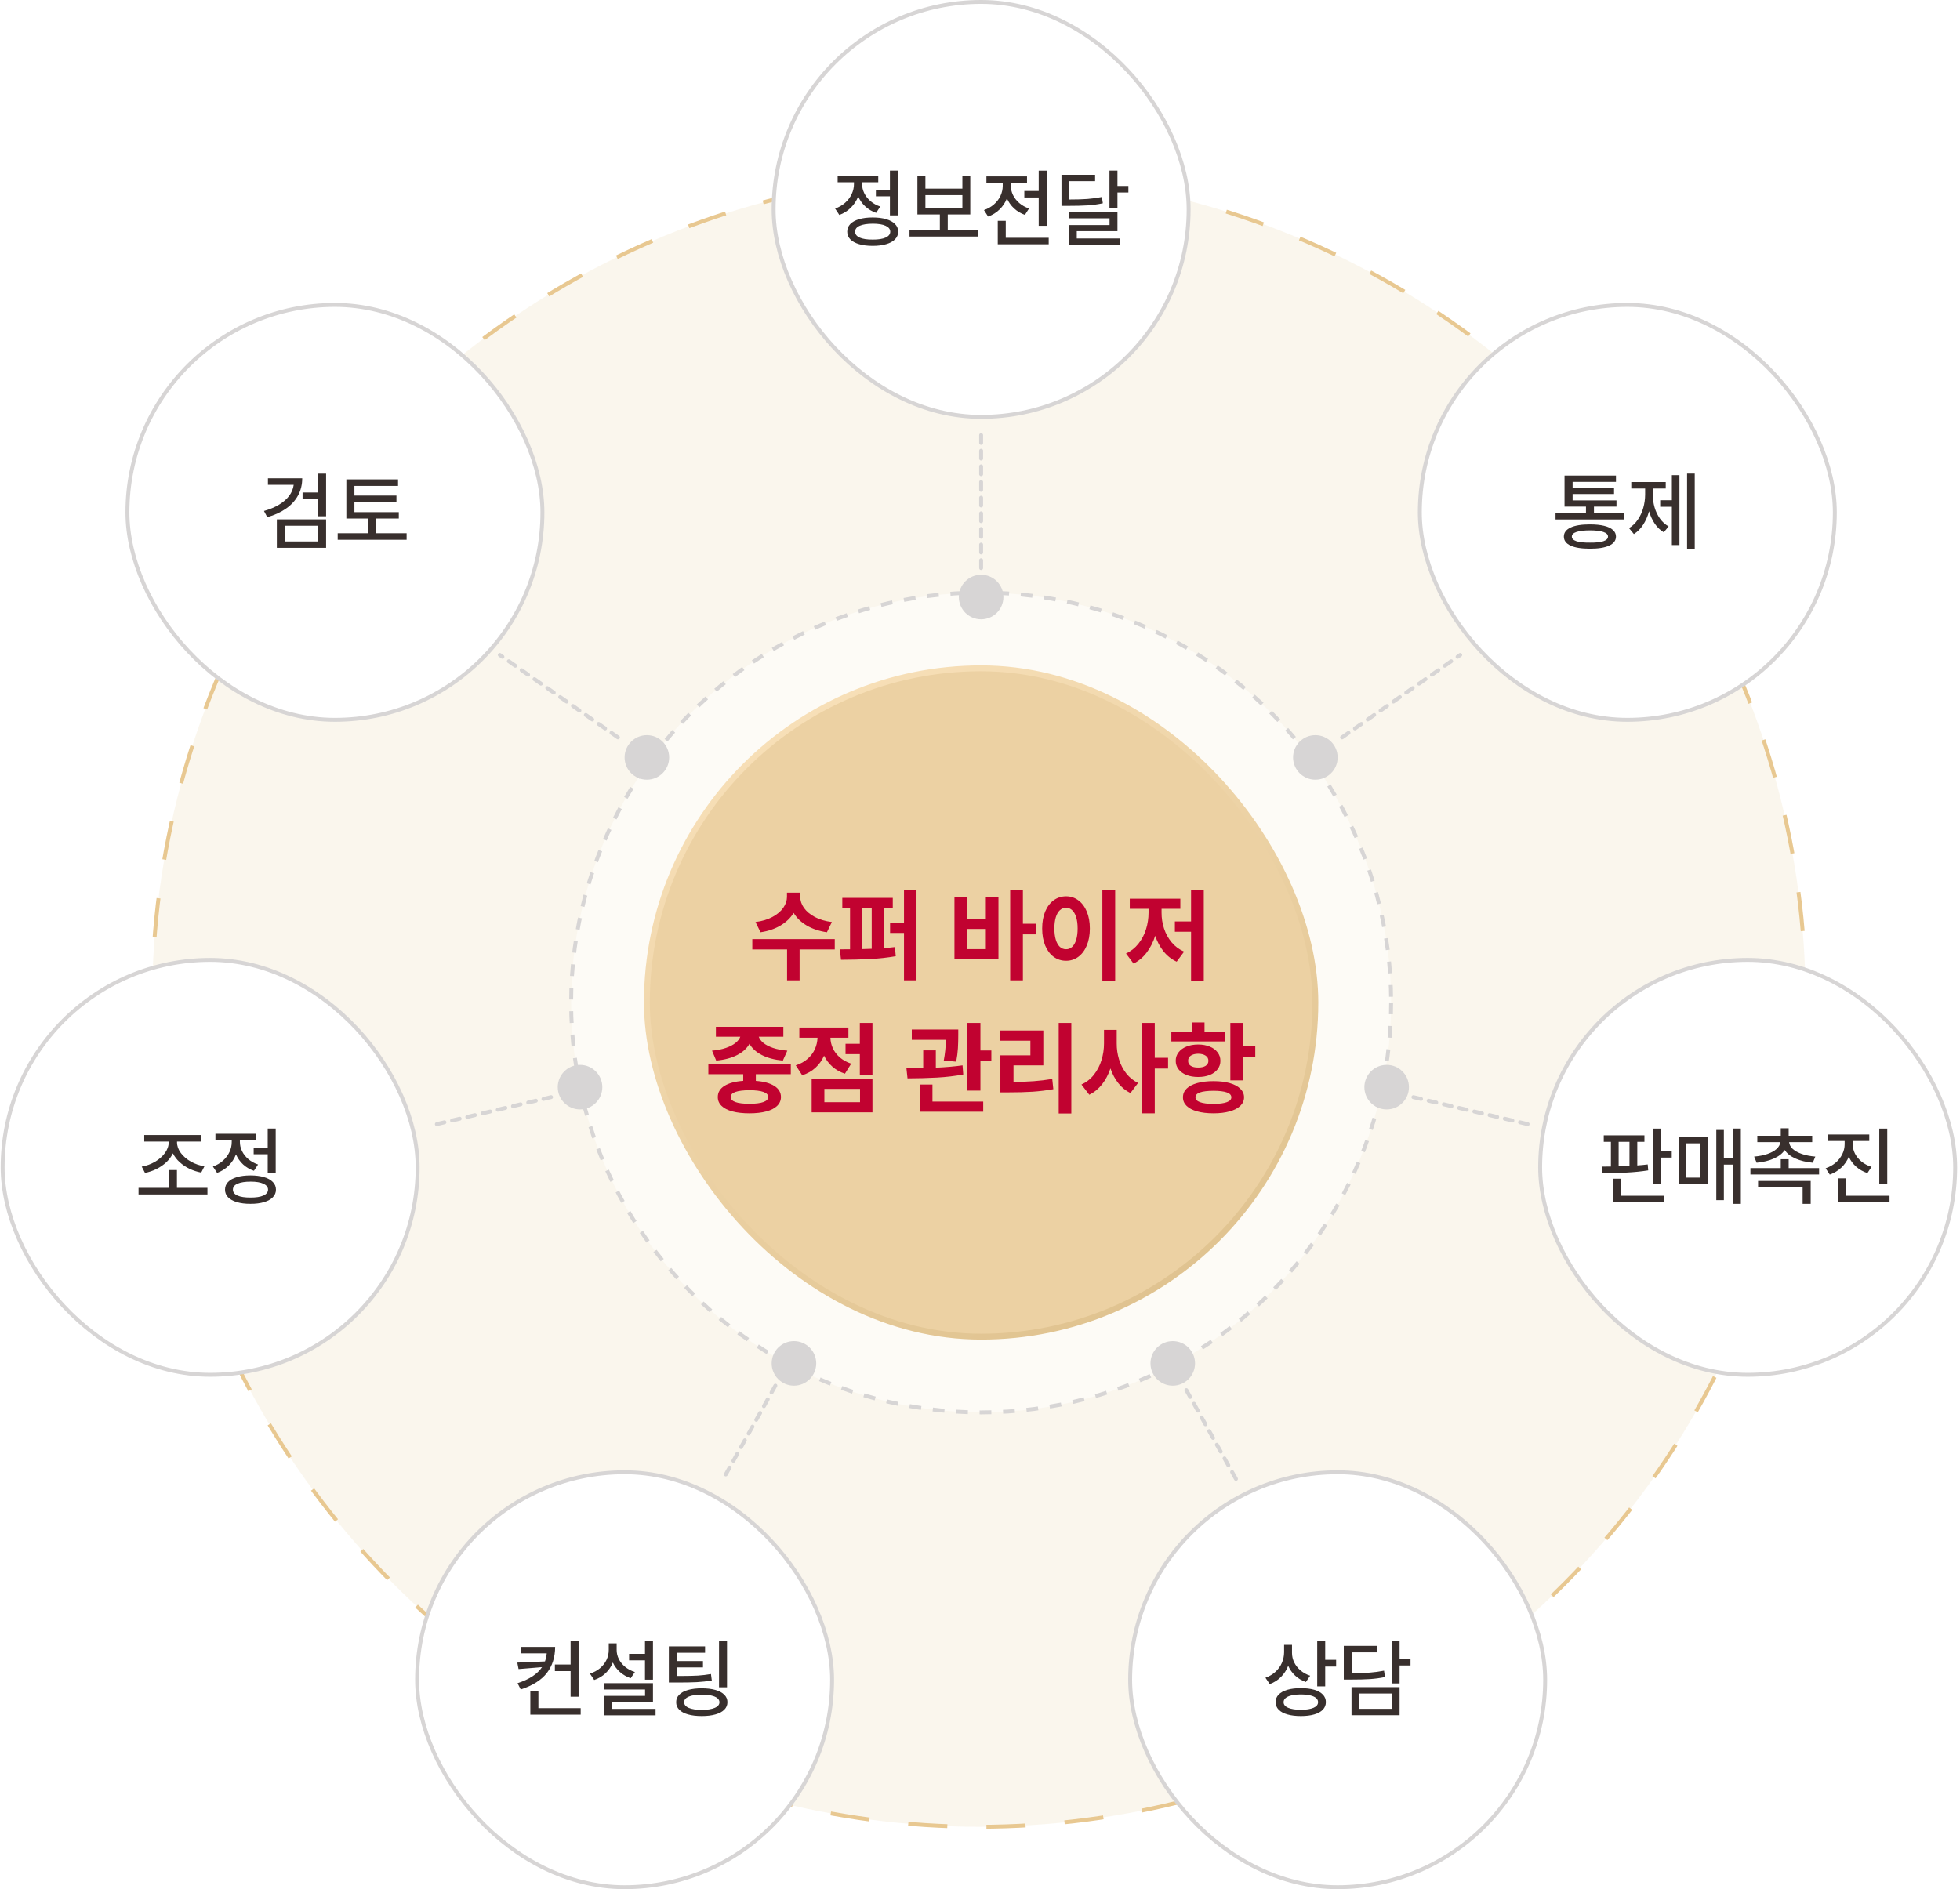<svg width="501" height="483" viewBox="0 0 501 483" fill="none" xmlns="http://www.w3.org/2000/svg">
<ellipse cx="250.217" cy="255.739" rx="211.312" ry="211.313" fill="#F7EEDD" fill-opacity="0.5" stroke="#E8C891" stroke-linejoin="round" stroke-dasharray="10 10"/>
<ellipse cx="250.787" cy="256.309" rx="104.802" ry="104.802" fill="white" fill-opacity="0.5" stroke="#D7D5D5" stroke-dasharray="3 3"/>
<rect x="165.351" y="170.872" width="170.873" height="170.873" rx="85.436" fill="#ECD1A3"/>
<rect x="165.351" y="170.872" width="170.873" height="170.873" rx="85.436" stroke="url(#paint0_linear_384_1610)" stroke-width="1.5"/>
<g filter="url(#filter0_d_384_1610)">
<path d="M204.563 229.342C204.555 230.281 204.864 231.204 205.49 232.109C206.125 233.007 207.052 233.785 208.27 234.445C209.489 235.097 210.945 235.529 212.638 235.74L211.368 238.355C209.388 238.068 207.665 237.492 206.201 236.629C204.745 235.757 203.632 234.682 202.862 233.404C202.084 234.682 200.966 235.757 199.511 236.629C198.063 237.492 196.362 238.068 194.407 238.355L193.112 235.74C194.788 235.529 196.231 235.097 197.441 234.445C198.66 233.785 199.583 233.007 200.209 232.109C200.835 231.204 201.153 230.281 201.161 229.342V228.225H204.563V229.342ZM192.3 240.107H213.374V242.748H204.386V250.645H201.186V242.748H192.3V240.107ZM228.202 232.186H225.942V242.405C226.907 242.338 227.847 242.249 228.761 242.139L228.964 244.475C226.882 244.839 224.694 245.08 222.4 245.198C220.115 245.317 217.64 245.38 214.974 245.389L214.669 242.723L217.284 242.71V232.186H215.304V229.57H228.202V232.186ZM220.432 242.659C221.228 242.642 222.024 242.617 222.819 242.583V232.186H220.432V242.659ZM227.516 235.943H231.071V227.539H234.27V250.645H231.071V238.533H227.516V235.943ZM261.464 236.172H264.866V238.889H261.464V250.645H258.214V227.539H261.464V236.172ZM243.97 229.367H247.194V235.004H251.993V229.367H255.218V245.287H243.97V229.367ZM251.993 242.672V237.518H247.194V242.672H251.993ZM285.052 250.695H281.776V227.539H285.052V250.695ZM266.39 237.391C266.39 235.74 266.648 234.293 267.164 233.049C267.689 231.805 268.412 230.848 269.335 230.18C270.266 229.503 271.324 229.164 272.509 229.164C273.668 229.164 274.705 229.503 275.619 230.18C276.542 230.848 277.265 231.805 277.79 233.049C278.315 234.293 278.577 235.74 278.577 237.391C278.577 239.049 278.315 240.505 277.79 241.758C277.265 243.002 276.542 243.963 275.619 244.64C274.705 245.308 273.668 245.643 272.509 245.643C271.324 245.643 270.266 245.308 269.335 244.64C268.412 243.963 267.689 243.002 267.164 241.758C266.648 240.505 266.39 239.049 266.39 237.391ZM269.513 237.391C269.513 238.516 269.635 239.481 269.881 240.285C270.126 241.081 270.473 241.686 270.922 242.101C271.379 242.507 271.908 242.706 272.509 242.697C273.093 242.706 273.605 242.507 274.045 242.101C274.493 241.686 274.84 241.081 275.086 240.285C275.331 239.481 275.454 238.516 275.454 237.391C275.454 236.265 275.331 235.304 275.086 234.509C274.84 233.713 274.493 233.112 274.045 232.706C273.605 232.291 273.093 232.084 272.509 232.084C271.908 232.084 271.379 232.291 270.922 232.706C270.473 233.112 270.126 233.713 269.881 234.509C269.635 235.304 269.513 236.265 269.513 237.391ZM307.7 250.695H304.45V238.229H300.311V235.588H304.45V227.539H307.7V250.695ZM287.819 243.789C289.063 243.214 290.117 242.384 290.98 241.301C291.852 240.209 292.504 238.973 292.935 237.594C293.367 236.214 293.583 234.792 293.583 233.328V232.363H288.784V229.773H301.708V232.363H296.909V233.328C296.901 234.725 297.112 236.083 297.544 237.403C297.975 238.715 298.623 239.892 299.486 240.933C300.358 241.974 301.42 242.765 302.673 243.307L300.768 245.871C299.465 245.27 298.352 244.398 297.43 243.256C296.516 242.113 295.8 240.78 295.284 239.257C294.768 240.882 294.04 242.312 293.1 243.548C292.169 244.775 291.052 245.71 289.749 246.354L287.819 243.789ZM202.139 274.641H193.201V276.354C195.224 276.498 196.798 276.926 197.924 277.637C199.049 278.348 199.616 279.296 199.625 280.48C199.616 281.361 199.291 282.114 198.647 282.74C198.004 283.367 197.077 283.84 195.867 284.162C194.665 284.484 193.235 284.645 191.576 284.645C189.892 284.645 188.44 284.484 187.222 284.162C186.011 283.84 185.085 283.367 184.441 282.74C183.798 282.122 183.476 281.369 183.476 280.48C183.476 279.287 184.043 278.335 185.178 277.624C186.312 276.913 187.911 276.486 189.976 276.342V274.641H181.064V272.025H202.139V274.641ZM182.004 268.623C183.375 268.505 184.568 268.268 185.584 267.912C186.599 267.557 187.408 267.133 188.009 266.643C188.618 266.152 189.024 265.627 189.227 265.068H182.994V262.529H200.234V265.068H193.95C194.145 265.627 194.543 266.156 195.143 266.655C195.753 267.146 196.57 267.569 197.594 267.925C198.626 268.272 199.845 268.505 201.25 268.623L200.107 271.162C197.966 270.959 196.168 270.481 194.712 269.728C193.256 268.966 192.211 268.009 191.576 266.858C190.95 268.009 189.909 268.966 188.453 269.728C186.997 270.489 185.203 270.967 183.07 271.162L182.004 268.623ZM186.777 280.48C186.769 281.039 187.167 281.466 187.971 281.763C188.783 282.059 189.985 282.207 191.576 282.207C193.142 282.207 194.331 282.059 195.143 281.763C195.956 281.466 196.366 281.039 196.375 280.48C196.366 279.338 194.767 278.754 191.576 278.729C189.968 278.745 188.762 278.898 187.958 279.186C187.162 279.465 186.769 279.896 186.777 280.48ZM223.01 274.895H219.785V269.512H216.129V266.871H219.785V261.539H223.01V274.895ZM203.408 272.381C204.61 271.992 205.621 271.433 206.442 270.705C207.263 269.977 207.881 269.152 208.296 268.229C208.71 267.299 208.935 266.329 208.969 265.322H204.322V262.707H216.865V265.322H212.269C212.286 266.236 212.489 267.125 212.879 267.988C213.268 268.852 213.856 269.63 214.643 270.324C215.439 271.018 216.417 271.56 217.576 271.949L215.976 274.514C214.732 274.107 213.662 273.507 212.765 272.711C211.867 271.915 211.161 270.98 210.644 269.905C210.12 271.099 209.388 272.127 208.448 272.99C207.509 273.854 206.379 274.497 205.058 274.92L203.408 272.381ZM207.471 275.859H223.01V284.391H207.471V275.859ZM219.836 281.801V278.398H210.721V281.801H219.836ZM244.947 264.662C244.947 265.847 244.918 266.96 244.858 268.001C244.799 269.034 244.651 270.18 244.414 271.441L241.24 271.137C241.57 269.393 241.752 267.633 241.786 265.855H233.064V263.215H244.947V264.662ZM231.693 273.117C233.53 273.117 234.96 273.104 235.984 273.079V268.547H239.209V272.978C241.833 272.859 244.109 272.66 246.039 272.381L246.217 274.717C244.075 275.115 241.837 275.377 239.501 275.504C237.165 275.631 234.655 275.699 231.973 275.707L231.693 273.117ZM235.096 277.281H238.346V281.648H251.32V284.238H235.096V277.281ZM247.283 261.539H250.609V268.572H253.402V271.289H250.609V278.83H247.283V261.539ZM273.842 284.695H270.617V261.539H273.842V284.695ZM255.687 263.469H266.682V272.381H259.064V276.621C260.926 276.604 262.636 276.541 264.193 276.431C265.751 276.321 267.342 276.13 268.967 275.859L269.246 278.475C267.469 278.788 265.696 279.004 263.927 279.122C262.158 279.232 260.114 279.287 257.795 279.287H255.713V269.816H263.381V266.084H255.687V263.469ZM285.445 266.77C285.437 268.183 285.636 269.554 286.042 270.883C286.448 272.203 287.062 273.388 287.883 274.438C288.704 275.487 289.711 276.299 290.904 276.875L288.949 279.465C287.747 278.864 286.719 278.026 285.864 276.951C285.009 275.868 284.336 274.607 283.846 273.168C283.321 274.717 282.606 276.071 281.7 277.23C280.794 278.382 279.707 279.27 278.437 279.896L276.432 277.281C277.693 276.706 278.755 275.872 279.618 274.78C280.481 273.68 281.125 272.44 281.548 271.061C281.979 269.673 282.195 268.242 282.195 266.77V263.316H285.445V266.77ZM291.92 261.539H295.17V270.451H298.572V273.193H295.17V284.645H291.92V261.539ZM317.742 267.455H320.865V270.146H317.742V276.215H314.492V261.539H317.742V267.455ZM299.41 263.748H304.666V261.412H307.891V263.748H313.121V266.262H299.41V263.748ZM300.527 271.213C300.527 270.4 300.768 269.681 301.251 269.055C301.733 268.42 302.406 267.929 303.269 267.582C304.141 267.227 305.14 267.049 306.266 267.049C307.374 267.049 308.36 267.227 309.224 267.582C310.087 267.929 310.755 268.42 311.229 269.055C311.712 269.681 311.953 270.4 311.953 271.213C311.953 272.034 311.712 272.757 311.229 273.384C310.755 274.01 310.087 274.497 309.224 274.844C308.36 275.182 307.374 275.352 306.266 275.352C305.148 275.352 304.154 275.182 303.282 274.844C302.41 274.497 301.733 274.01 301.251 273.384C300.768 272.757 300.527 272.034 300.527 271.213ZM302.381 280.557C302.372 279.693 302.681 278.953 303.307 278.335C303.934 277.717 304.835 277.243 306.012 276.913C307.188 276.583 308.585 276.418 310.201 276.418C311.784 276.418 313.159 276.583 314.327 276.913C315.495 277.243 316.396 277.721 317.031 278.348C317.674 278.965 317.996 279.702 317.996 280.557C317.996 281.395 317.674 282.122 317.031 282.74C316.396 283.358 315.491 283.828 314.314 284.149C313.146 284.479 311.775 284.645 310.201 284.645C308.593 284.645 307.196 284.479 306.012 284.149C304.835 283.828 303.934 283.358 303.307 282.74C302.681 282.122 302.372 281.395 302.381 280.557ZM303.701 271.213C303.693 271.771 303.917 272.203 304.374 272.508C304.839 272.804 305.47 272.948 306.266 272.939C307.061 272.948 307.696 272.804 308.17 272.508C308.644 272.203 308.881 271.771 308.881 271.213C308.881 270.646 308.644 270.206 308.17 269.893C307.696 269.579 307.061 269.419 306.266 269.41C305.478 269.419 304.852 269.579 304.387 269.893C303.921 270.206 303.693 270.646 303.701 271.213ZM305.58 280.557C305.571 281.098 305.961 281.513 306.748 281.801C307.535 282.089 308.686 282.232 310.201 282.232C311.674 282.232 312.799 282.089 313.578 281.801C314.357 281.513 314.746 281.098 314.746 280.557C314.746 279.99 314.361 279.571 313.591 279.3C312.829 279.029 311.699 278.889 310.201 278.881C308.661 278.889 307.501 279.029 306.723 279.3C305.952 279.571 305.571 279.99 305.58 280.557Z" fill="#C10230"/>
</g>
<rect x="32.57" y="77.962" width="106.08" height="106.08" rx="53.04" fill="white"/>
<rect x="32.57" y="77.962" width="106.08" height="106.08" rx="53.04" stroke="#D7D5D5"/>
<path d="M77.253 122.281C77.253 123.893 76.898 125.354 76.189 126.664C75.48 127.967 74.456 129.088 73.117 130.026C71.785 130.965 70.184 131.699 68.315 132.229L67.477 130.639C68.953 130.223 70.234 129.686 71.323 129.027C72.419 128.368 73.285 127.613 73.923 126.761C74.56 125.901 74.943 124.967 75.072 123.957H68.487V122.281H77.253ZM70.764 132.787H83.354V140.07H70.764V132.787ZM81.335 138.438V134.42H72.763V138.438H81.335ZM77.339 125.912H81.313V121.1H83.354V131.992H81.313V127.609H77.339V125.912ZM101.938 132.572H96.116V136.332H103.936V138.008H86.319V136.332H94.075V132.572H88.532V122.561H101.745V124.236H90.594V126.707H101.337V128.318H90.594V130.939H101.938V132.572Z" fill="#382F2D"/>
<rect x="0.674" y="245.417" width="106.08" height="106.08" rx="53.04" fill="white"/>
<rect x="0.674" y="245.417" width="106.08" height="106.08" rx="53.04" stroke="#D7D5D5"/>
<path d="M53.026 305.377H35.409V303.701H43.187V299.146H45.228V303.701H53.026V305.377ZM36.226 298.266C37.414 298.065 38.539 297.657 39.599 297.041C40.659 296.425 41.511 295.677 42.155 294.796C42.8 293.908 43.122 292.988 43.122 292.035V291.863H36.87V290.188H51.501V291.863H45.249V292.035C45.249 292.988 45.571 293.901 46.216 294.774C46.868 295.648 47.73 296.389 48.805 296.998C49.886 297.6 51.035 297.993 52.253 298.18L51.437 299.791C50.391 299.598 49.392 299.275 48.44 298.824C47.494 298.366 46.653 297.8 45.915 297.127C45.178 296.454 44.605 295.702 44.196 294.871C43.795 295.709 43.23 296.472 42.499 297.159C41.769 297.84 40.934 298.412 39.996 298.878C39.065 299.343 38.088 299.676 37.063 299.877L36.226 298.266ZM70.472 299.984H68.431V295.107H64.843V293.432H68.431V288.533H70.472V299.984ZM54.423 298.244C55.397 297.9 56.249 297.406 56.98 296.762C57.71 296.11 58.269 295.369 58.655 294.538C59.049 293.7 59.243 292.837 59.235 291.949V291.52H55.067V289.865H65.444V291.52H61.319V291.928C61.312 292.744 61.495 293.535 61.867 294.302C62.24 295.068 62.777 295.752 63.479 296.354C64.18 296.948 65.007 297.406 65.96 297.729L64.907 299.34C63.847 298.975 62.924 298.43 62.136 297.707C61.355 296.977 60.75 296.124 60.32 295.15C59.898 296.239 59.271 297.195 58.441 298.019C57.61 298.842 56.629 299.462 55.497 299.877L54.423 298.244ZM57.517 304.152C57.517 303.393 57.775 302.745 58.29 302.208C58.813 301.664 59.561 301.248 60.535 300.962C61.516 300.668 62.68 300.521 64.026 300.521C65.366 300.521 66.522 300.668 67.496 300.962C68.47 301.248 69.219 301.664 69.741 302.208C70.271 302.745 70.536 303.393 70.536 304.152C70.536 304.911 70.271 305.56 69.741 306.097C69.219 306.641 68.47 307.056 67.496 307.343C66.522 307.636 65.366 307.783 64.026 307.783C62.68 307.783 61.516 307.636 60.535 307.343C59.561 307.056 58.813 306.641 58.29 306.097C57.775 305.56 57.517 304.911 57.517 304.152ZM59.536 304.152C59.529 304.804 59.919 305.309 60.707 305.667C61.502 306.018 62.608 306.186 64.026 306.172C65.43 306.186 66.526 306.018 67.314 305.667C68.109 305.309 68.51 304.804 68.517 304.152C68.51 303.508 68.116 303.007 67.335 302.648C66.562 302.29 65.48 302.111 64.091 302.111C62.644 302.111 61.52 302.287 60.718 302.638C59.923 302.989 59.529 303.493 59.536 304.152Z" fill="#382F2D"/>
<rect x="106.615" y="376.42" width="106.08" height="106.08" rx="53.04" fill="white"/>
<rect x="106.615" y="376.42" width="106.08" height="106.08" rx="53.04" stroke="#D7D5D5"/>
<path d="M141.898 421.062C141.891 423.697 141.189 425.917 139.793 427.722C138.403 429.526 136.176 430.937 133.111 431.954L132.295 430.343C135.295 429.369 137.379 428.001 138.547 426.239L132.552 426.733L132.23 425.079L139.298 424.778C139.535 424.119 139.685 423.432 139.75 422.716H133.197V421.062H141.898ZM135.56 432.405H137.623V436.724H148.429V438.378H135.56V432.405ZM141.834 425.573H145.851V419.558H147.892V433.802H145.851V427.249H141.834V425.573ZM166.906 429.44H164.865V424.499H160.804V422.845H164.865V419.536H166.906V429.44ZM150.793 427.894C151.781 427.578 152.637 427.12 153.36 426.519C154.083 425.91 154.638 425.204 155.025 424.402C155.412 423.593 155.605 422.737 155.605 421.835V420.159H157.625V421.835C157.625 422.651 157.811 423.436 158.183 424.188C158.563 424.932 159.103 425.595 159.805 426.175C160.507 426.748 161.334 427.185 162.287 427.485L161.213 429.075C160.167 428.71 159.25 428.18 158.463 427.485C157.682 426.791 157.077 425.981 156.647 425.058C156.225 426.11 155.605 427.023 154.789 427.797C153.979 428.563 153.013 429.14 151.888 429.526L150.793 427.894ZM154.316 430.343H166.906V435.134H156.357V436.917H167.572V438.55H154.359V433.587H164.886V431.954H154.316V430.343ZM180.226 422.565H173.029V424.692H179.689V426.304H173.029V428.495H174.2C175.876 428.495 177.272 428.463 178.389 428.398C179.506 428.327 180.62 428.194 181.73 428.001L181.945 429.655C180.692 429.863 179.431 430.003 178.164 430.074C176.903 430.139 175.267 430.171 173.255 430.171H172.556H170.966V420.933H180.226V422.565ZM172.836 435.198C172.836 434.453 173.097 433.816 173.62 433.286C174.143 432.756 174.894 432.352 175.876 432.072C176.857 431.793 178.028 431.653 179.388 431.653C180.727 431.653 181.888 431.793 182.869 432.072C183.857 432.352 184.616 432.76 185.146 433.297C185.676 433.827 185.941 434.461 185.941 435.198C185.941 435.943 185.676 436.58 185.146 437.11C184.616 437.647 183.857 438.052 182.869 438.324C181.888 438.604 180.727 438.743 179.388 438.743C178.028 438.743 176.857 438.604 175.876 438.324C174.894 438.052 174.143 437.651 173.62 437.121C173.097 436.591 172.836 435.95 172.836 435.198ZM174.877 435.198C174.869 435.821 175.26 436.305 176.047 436.648C176.835 436.992 177.949 437.168 179.388 437.175C180.806 437.168 181.913 436.992 182.708 436.648C183.51 436.305 183.907 435.821 183.9 435.198C183.9 434.797 183.721 434.453 183.363 434.167C183.012 433.873 182.5 433.651 181.827 433.501C181.161 433.343 180.369 433.265 179.453 433.265C177.992 433.265 176.86 433.433 176.058 433.77C175.263 434.106 174.869 434.582 174.877 435.198ZM183.793 419.558H185.834V431.396H183.793V419.558Z" fill="#382F2D"/>
<rect x="288.879" y="376.42" width="106.08" height="106.08" rx="53.04" fill="white"/>
<rect x="288.879" y="376.42" width="106.08" height="106.08" rx="53.04" stroke="#D7D5D5"/>
<path d="M330.253 422.608C330.253 423.446 330.439 424.252 330.812 425.025C331.191 425.799 331.732 426.483 332.434 427.077C333.136 427.672 333.956 428.123 334.894 428.431L333.798 430.042C332.76 429.677 331.85 429.136 331.069 428.42C330.296 427.697 329.698 426.855 329.276 425.896C328.853 426.991 328.237 427.944 327.428 428.753C326.626 429.562 325.67 430.171 324.56 430.579L323.464 428.946C324.452 428.595 325.301 428.094 326.01 427.442C326.726 426.791 327.274 426.035 327.653 425.176C328.033 424.309 328.226 423.396 328.234 422.437V420.546H330.253V422.608ZM326.064 435.177C326.064 434.432 326.321 433.791 326.837 433.254C327.36 432.717 328.105 432.309 329.071 432.029C330.045 431.75 331.198 431.61 332.53 431.61C333.841 431.61 334.976 431.75 335.936 432.029C336.895 432.309 337.629 432.717 338.138 433.254C338.653 433.791 338.911 434.432 338.911 435.177C338.911 435.929 338.653 436.573 338.138 437.11C337.629 437.647 336.895 438.052 335.936 438.324C334.983 438.604 333.848 438.743 332.53 438.743C331.198 438.743 330.045 438.604 329.071 438.324C328.105 438.052 327.36 437.647 326.837 437.11C326.321 436.573 326.064 435.929 326.064 435.177ZM328.105 435.177C328.097 435.807 328.481 436.29 329.254 436.627C330.035 436.964 331.127 437.139 332.53 437.153C333.927 437.139 335.008 436.964 335.775 436.627C336.541 436.29 336.92 435.807 336.913 435.177C336.913 434.769 336.741 434.418 336.398 434.124C336.054 433.83 335.553 433.608 334.894 433.458C334.235 433.3 333.447 433.222 332.53 433.222C331.607 433.222 330.812 433.3 330.146 433.458C329.487 433.608 328.982 433.83 328.631 434.124C328.28 434.418 328.105 434.769 328.105 435.177ZM336.698 419.536H338.739V424.37H341.532V426.089H338.739V431.159H336.698V419.536ZM357.753 424.112H360.546V425.81H357.753V430.407H355.712V419.536H357.753V424.112ZM343.487 420.804H352.038V422.458H345.507V427.765C347.398 427.765 348.948 427.722 350.158 427.636C351.376 427.543 352.582 427.378 353.778 427.142L354.015 428.774C352.776 429.032 351.515 429.204 350.234 429.29C348.952 429.376 347.211 429.419 345.013 429.419H343.487V420.804ZM345.464 431.353H357.753V438.528H345.464V431.353ZM355.734 436.896V432.985H347.462V436.896H355.734Z" fill="#382F2D"/>
<rect x="393.681" y="245.417" width="106.08" height="106.08" rx="53.04" fill="white"/>
<rect x="393.681" y="245.417" width="106.08" height="106.08" rx="53.04" stroke="#D7D5D5"/>
<path d="M420.338 291.928H418.512V297.965C419.436 297.9 420.324 297.814 421.176 297.707L421.305 299.232C419.572 299.505 417.728 299.691 415.773 299.791C413.825 299.884 411.78 299.934 409.639 299.941L409.403 298.266C409.875 298.266 410.663 298.258 411.766 298.244V291.928H409.94V290.273H420.338V291.928ZM412.324 301.359H414.365V305.721H425.344V307.375H412.324V301.359ZM413.742 298.201C414.989 298.158 415.912 298.122 416.514 298.094V291.928H413.742V298.201ZM422.487 288.555H424.528V294.248H427.321V295.967H424.528V302.713H422.487V288.555ZM444.981 307.783H443.026V297.75H440.641V306.838H438.707V288.898H440.641V296.074H443.026V288.533H444.981V307.783ZM429.061 290.703H436.537V302.713H429.061V290.703ZM434.625 301.08V292.314H430.994V301.08H434.625ZM464.983 300.285H447.43V298.652H455.186V296.375H457.205V298.652H464.983V300.285ZM448.375 295.709C449.65 295.602 450.781 295.38 451.77 295.043C452.758 294.699 453.539 294.27 454.112 293.754C454.684 293.231 455.003 292.651 455.068 292.014H449.192V290.381H455.186V288.469H457.205V290.381H463.221V292.014H457.323C457.381 292.651 457.692 293.231 458.258 293.754C458.831 294.27 459.612 294.699 460.6 295.043C461.588 295.38 462.727 295.602 464.016 295.709L463.371 297.277C461.681 297.12 460.206 296.762 458.946 296.203C457.692 295.645 456.776 294.918 456.196 294.022C455.608 294.918 454.684 295.645 453.424 296.203C452.171 296.762 450.703 297.12 449.02 297.277L448.375 295.709ZM449.385 301.939H462.834V307.783H460.772V303.572H449.385V301.939ZM473.576 292.551C473.576 293.382 473.77 294.18 474.156 294.946C474.55 295.713 475.109 296.393 475.832 296.987C476.563 297.575 477.415 298.022 478.389 298.33L477.336 299.92C476.24 299.562 475.284 299.021 474.468 298.298C473.652 297.575 473.021 296.726 472.577 295.752C472.141 296.812 471.503 297.736 470.665 298.523C469.827 299.311 468.843 299.906 467.711 300.307L466.658 298.695C467.64 298.359 468.495 297.879 469.226 297.256C469.956 296.626 470.518 295.902 470.912 295.086C471.313 294.27 471.514 293.424 471.514 292.551V291.713H467.196V290.059H477.809V291.713H473.576V292.551ZM469.817 301.273H471.879V305.721H482.987V307.375H469.817V301.273ZM480.365 288.555H482.406V302.605H480.365V288.555Z" fill="#382F2D"/>
<rect x="197.747" y="0.5" width="106.08" height="106.08" rx="53.04" fill="white"/>
<rect x="197.747" y="0.5" width="106.08" height="106.08" rx="53.04" stroke="#D7D5D5"/>
<path d="M229.517 55.067H227.476V50.19H223.888V48.515H227.476V43.616H229.517V55.067ZM213.469 53.327C214.442 52.983 215.295 52.489 216.025 51.845C216.756 51.193 217.314 50.452 217.701 49.621C218.095 48.783 218.288 47.92 218.281 47.032V46.602H214.113V44.948H224.49V46.602H220.365V47.011C220.358 47.827 220.54 48.618 220.913 49.385C221.285 50.151 221.822 50.835 222.524 51.437C223.226 52.031 224.053 52.489 225.006 52.812L223.953 54.423C222.893 54.058 221.969 53.513 221.181 52.79C220.401 52.06 219.796 51.207 219.366 50.233C218.943 51.322 218.317 52.278 217.486 53.102C216.655 53.925 215.674 54.545 214.543 54.96L213.469 53.327ZM216.562 59.235C216.562 58.476 216.82 57.828 217.336 57.291C217.858 56.747 218.607 56.331 219.581 56.045C220.562 55.751 221.726 55.605 223.072 55.605C224.411 55.605 225.568 55.751 226.542 56.045C227.516 56.331 228.264 56.747 228.787 57.291C229.317 57.828 229.582 58.476 229.582 59.235C229.582 59.995 229.317 60.643 228.787 61.18C228.264 61.724 227.516 62.139 226.542 62.426C225.568 62.719 224.411 62.866 223.072 62.866C221.726 62.866 220.562 62.719 219.581 62.426C218.607 62.139 217.858 61.724 217.336 61.18C216.82 60.643 216.562 59.995 216.562 59.235ZM218.582 59.235C218.575 59.887 218.965 60.392 219.753 60.75C220.548 61.101 221.654 61.269 223.072 61.255C224.476 61.269 225.571 61.101 226.359 60.75C227.154 60.392 227.555 59.887 227.562 59.235C227.555 58.591 227.161 58.09 226.381 57.731C225.607 57.373 224.526 57.194 223.136 57.194C221.69 57.194 220.566 57.37 219.763 57.721C218.969 58.072 218.575 58.577 218.582 59.235ZM250.099 60.481H232.482V58.784H240.238V54.831H234.502V44.927H236.543V48.235H245.996V44.927H248.015V54.831H242.258V58.784H250.099V60.481ZM245.996 53.177V49.89H236.543V53.177H245.996ZM267.545 57.731H265.504V50.491H261.83V48.837H265.504V43.638H267.545V57.731ZM251.517 53.714C252.484 53.384 253.329 52.905 254.052 52.274C254.783 51.637 255.342 50.907 255.728 50.083C256.115 49.259 256.308 48.407 256.308 47.526V46.774H252.14V45.099H262.517V46.774H258.392V47.526C258.385 48.328 258.568 49.113 258.94 49.879C259.32 50.645 259.86 51.329 260.562 51.931C261.264 52.532 262.088 52.991 263.033 53.306L261.98 54.938C260.92 54.566 259.997 54.015 259.209 53.284C258.421 52.554 257.812 51.702 257.383 50.727C256.96 51.802 256.333 52.743 255.503 53.553C254.679 54.362 253.702 54.967 252.57 55.368L251.517 53.714ZM255.041 56.464H257.082V60.804H268.06V62.458H255.041V56.464ZM279.92 46.323H273.345V51.007C275.215 51.007 276.761 50.96 277.986 50.867C279.218 50.774 280.442 50.606 281.66 50.362L281.896 51.974C280.636 52.246 279.354 52.425 278.051 52.511C276.747 52.597 275.014 52.64 272.851 52.64H271.326V44.69H279.92V46.323ZM273.195 54.187H285.635V59.106H275.236V60.976H286.301V62.63H273.238V57.538H283.615V55.819H273.195V54.187ZM283.594 43.616H285.635V47.548H288.427V49.224H285.635V53.284H283.594V43.616Z" fill="#382F2D"/>
<rect x="362.924" y="77.962" width="106.08" height="106.08" rx="53.04" fill="white"/>
<rect x="362.924" y="77.962" width="106.08" height="106.08" rx="53.04" stroke="#D7D5D5"/>
<path d="M415.212 132.809H397.616V131.197H405.394V129.521H399.915V121.594H413.063V123.205H401.978V124.773H412.569V126.299H401.978V127.932H413.192V129.521H407.435V131.197H415.212V132.809ZM399.743 137.191C399.743 136.182 400.32 135.408 401.473 134.871C402.626 134.334 404.276 134.069 406.425 134.076C407.828 134.076 409.024 134.194 410.013 134.431C411.008 134.667 411.764 135.021 412.279 135.494C412.802 135.96 413.063 136.525 413.063 137.191C413.056 138.201 412.476 138.971 411.323 139.501C410.177 140.031 408.545 140.292 406.425 140.285C404.269 140.292 402.615 140.031 401.462 139.501C400.316 138.971 399.743 138.201 399.743 137.191ZM401.784 137.191C401.777 137.714 402.167 138.108 402.955 138.373C403.743 138.631 404.899 138.753 406.425 138.738C407.929 138.753 409.071 138.631 409.852 138.373C410.632 138.108 411.022 137.714 411.022 137.191C411.022 136.669 410.632 136.275 409.852 136.01C409.071 135.738 407.929 135.602 406.425 135.602C404.907 135.602 403.75 135.738 402.955 136.01C402.167 136.275 401.777 136.669 401.784 137.191ZM433.194 140.328H431.239V121.078H433.194V140.328ZM416.394 135.021C417.274 134.492 418.023 133.775 418.639 132.873C419.262 131.971 419.727 130.968 420.035 129.865C420.35 128.755 420.511 127.617 420.519 126.449V124.902H416.974V123.248H425.782V124.902H422.474V126.449C422.474 127.566 422.624 128.651 422.925 129.704C423.233 130.757 423.688 131.709 424.289 132.562C424.898 133.414 425.639 134.09 426.513 134.592L425.288 136.096C424.393 135.566 423.627 134.835 422.989 133.904C422.359 132.973 421.868 131.91 421.518 130.714C421.167 132.01 420.662 133.163 420.003 134.173C419.344 135.183 418.556 135.974 417.64 136.547L416.394 135.021ZM424.364 127.889H427.351V121.486H429.284V139.361H427.351V129.564H424.364V127.889Z" fill="#382F2D"/>
<ellipse cx="336.223" cy="193.656" rx="5.696" ry="5.696" fill="#D7D5D5"/>
<ellipse cx="250.787" cy="152.646" rx="5.696" ry="5.696" fill="#D7D5D5"/>
<ellipse cx="299.771" cy="348.58" rx="5.696" ry="5.696" fill="#D7D5D5"/>
<ellipse cx="202.943" cy="348.58" rx="5.696" ry="5.696" fill="#D7D5D5"/>
<ellipse cx="148.264" cy="277.953" rx="5.696" ry="5.696" fill="#D7D5D5"/>
<ellipse cx="354.45" cy="277.953" rx="5.696" ry="5.696" fill="#D7D5D5"/>
<ellipse cx="165.351" cy="193.656" rx="5.696" ry="5.696" fill="#D7D5D5"/>
<path d="M343.058 188.529L373.246 167.455" stroke="#D7D5D5" stroke-linecap="round" stroke-linejoin="round" stroke-dasharray="2 2"/>
<path d="M157.946 188.529L127.759 167.455" stroke="#D7D5D5" stroke-linecap="round" stroke-linejoin="round" stroke-dasharray="2 2"/>
<path d="M250.787 145.242V109.358" stroke="#D7D5D5" stroke-linecap="round" stroke-linejoin="round" stroke-dasharray="2 2"/>
<path d="M361.285 280.509L391.473 287.635" stroke="#D7D5D5" stroke-linecap="round" stroke-linejoin="round" stroke-dasharray="2 2"/>
<path d="M140.86 280.509L110.672 287.635" stroke="#D7D5D5" stroke-linecap="round" stroke-linejoin="round" stroke-dasharray="2 2"/>
<path d="M303.244 355.415L316.288 378.767" stroke="#D7D5D5" stroke-linecap="round" stroke-linejoin="round" stroke-dasharray="2 2"/>
<path d="M198.195 354.275L185.15 377.628" stroke="#D7D5D5" stroke-linecap="round" stroke-linejoin="round" stroke-dasharray="2 2"/>
<defs>
<filter id="filter0_d_384_1610" x="180.064" y="226.539" width="141.801" height="59.156" filterUnits="userSpaceOnUse" color-interpolation-filters="sRGB">
<feFlood flood-opacity="0" result="BackgroundImageFix"/>
<feColorMatrix in="SourceAlpha" type="matrix" values="0 0 0 0 0 0 0 0 0 0 0 0 0 0 0 0 0 0 127 0" result="hardAlpha"/>
<feOffset/>
<feGaussianBlur stdDeviation="0.5"/>
<feComposite in2="hardAlpha" operator="out"/>
<feColorMatrix type="matrix" values="0 0 0 0 0 0 0 0 0 0 0 0 0 0 0 0 0 0 0.25 0"/>
<feBlend mode="normal" in2="BackgroundImageFix" result="effect1_dropShadow_384_1610"/>
<feBlend mode="normal" in="SourceGraphic" in2="effect1_dropShadow_384_1610" result="shape"/>
</filter>
<linearGradient id="paint0_linear_384_1610" x1="205.221" y1="182.833" x2="294.644" y2="332.062" gradientUnits="userSpaceOnUse">
<stop stop-color="#F7DFB7"/>
<stop offset="1" stop-color="#E0C390"/>
</linearGradient>
</defs>
</svg>
